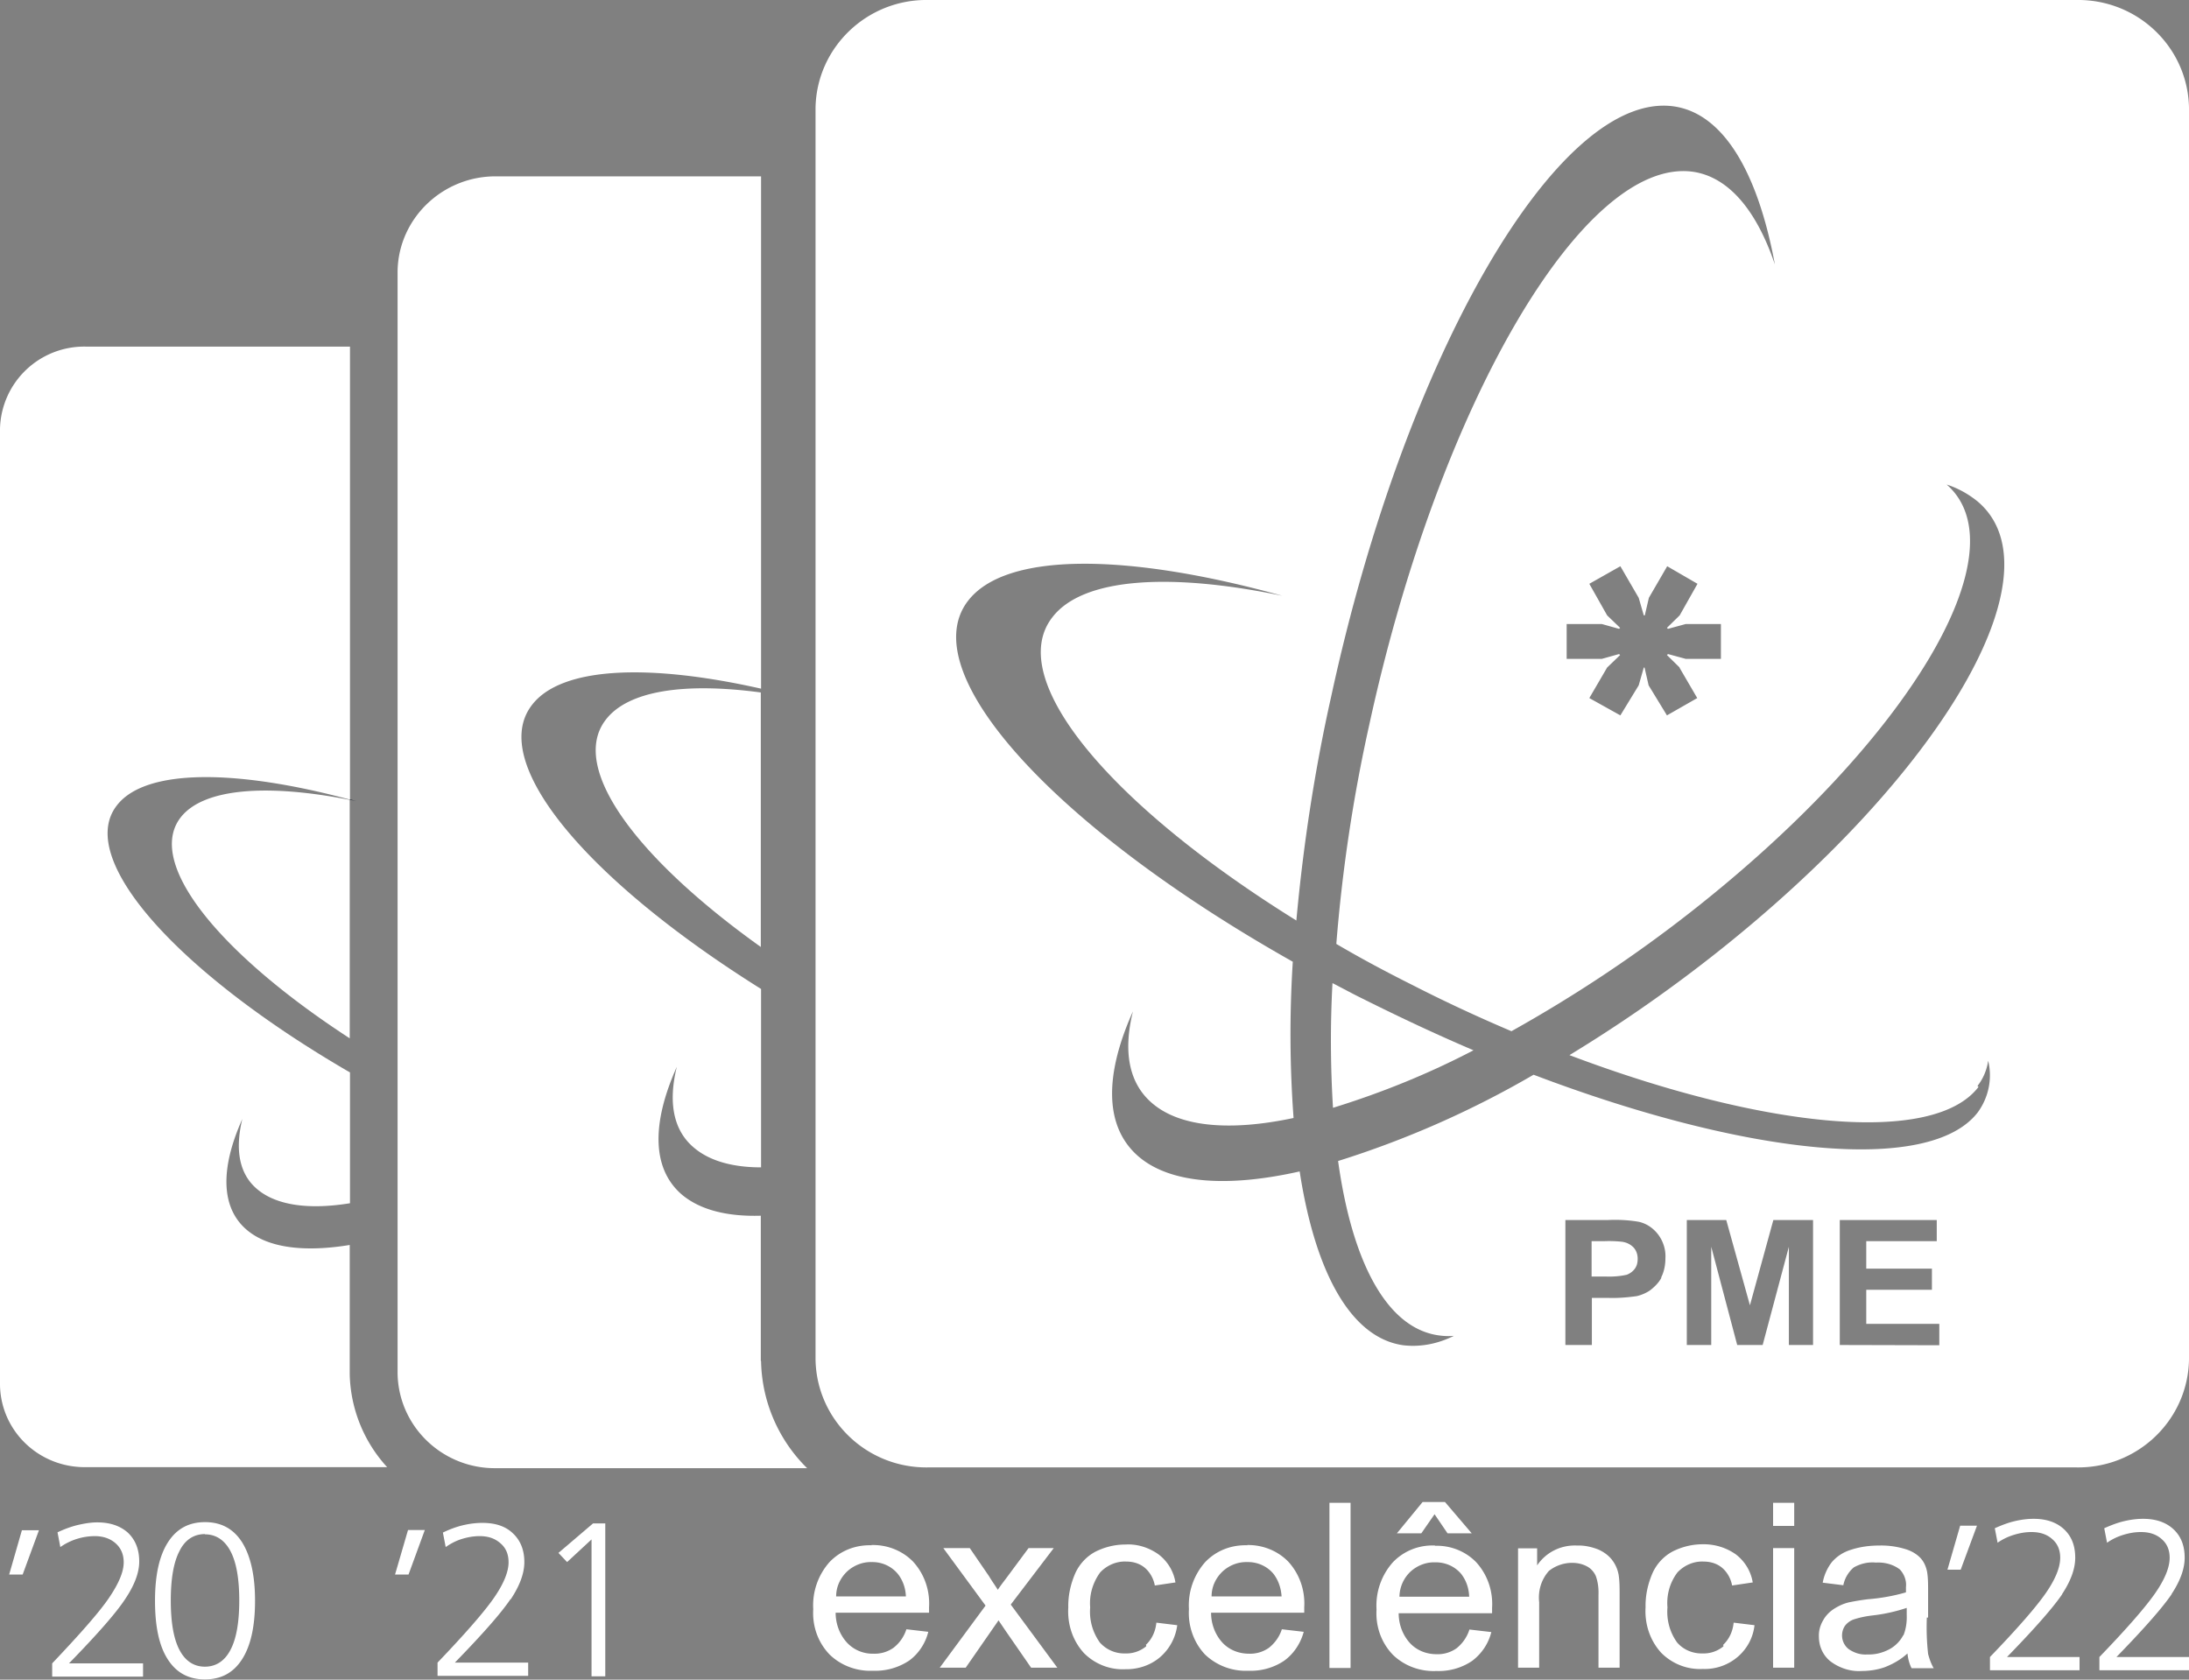 <svg xmlns="http://www.w3.org/2000/svg" viewBox="0 0 86 66"><rect x="0" y="0" width="86" height="66" fill="#808080" stroke="none"/><path d="M13.74 54.01v-5.09c-1.78.29-3.2.12-4.04-.59-1.04-.88-1.04-2.44-.18-4.36-.29 1.2-.13 2.17.6 2.77.76.63 2.03.8 3.63.54v-5.14c-6.78-3.93-10.79-8.4-9.16-10.49 1.11-1.45 4.65-1.44 9.16-.23v-17.8H3.39A3.309 3.309 0 0 0 0 16.85v37.57c.03 1.82 1.54 3.26 3.39 3.23h11.82a5.589 5.589 0 0 1-1.47-3.64Zm0-13.21v-9.37c-3.26-.64-5.76-.46-6.65.7-1.36 1.78 1.5 5.32 6.65 8.67Z" style="fill:#fff;stroke-width:0"/><path d="M14.01 31.48c-.09-.02-.18-.04-.26-.05v-.02c.08.02.17.05.26.07Z" style="fill:#0d1624;stroke-width:0"/><path d="M29.89 53.48v-5.71c-1.32.04-2.38-.23-3.09-.82-1.2-1.02-1.2-2.82-.21-5.03-.34 1.38-.15 2.5.69 3.19.61.51 1.51.76 2.62.76v-7.01c-6.85-4.29-10.74-8.91-9-11.16 1.15-1.5 4.56-1.64 9-.64V6.93H19.52c-2.11-.03-3.87 1.64-3.9 3.73v43.3c.03 2.1 1.78 3.77 3.9 3.73h12.19a6.056 6.056 0 0 1-1.81-4.21Zm-6.09-25.2c-1.44 1.86 1.15 5.4 6.09 8.93v-10c-2.98-.4-5.21-.08-6.09 1.07ZM15.52 61.87h.53l.64-1.75h-.66l-.51 1.75zM20.06 62.85c.36-.54.54-1.03.54-1.47 0-.47-.15-.85-.45-1.13-.29-.28-.69-.41-1.2-.41-.24 0-.49.03-.75.09s-.53.16-.8.29l.11.57c.2-.14.41-.25.64-.32s.46-.11.69-.11c.34 0 .61.09.83.29.21.18.31.43.31.74 0 .37-.19.84-.57 1.39s-1.12 1.4-2.22 2.55v.52h3.56v-.52h-2.88c1.1-1.13 1.83-1.96 2.19-2.5h-.01ZM21.94 61.02l.34.36.96-.89v5.38h.54v-6.01h-.48l-1.36 1.16zM56.87 60.25h.95l-1.05-1.23h-.88l-1.01 1.23h.96l.52-.75.51.75zM69.66 59.05h.83v.91h-.83zM34.24 60.72c-.63-.02-1.22.21-1.65.66a2.56 2.56 0 0 0-.64 1.85c-.04.66.18 1.3.64 1.78.45.44 1.08.67 1.71.64.5.02 1-.12 1.42-.4.37-.27.64-.68.75-1.13l-.86-.1a1.5 1.5 0 0 1-.51.73c-.23.16-.5.24-.78.23-.39.01-.76-.14-1.03-.42-.3-.32-.46-.75-.46-1.19h3.67v-.21c.04-.66-.18-1.31-.63-1.8-.42-.43-1.01-.66-1.61-.65h-.02Zm-1.39 2.01c0-.38.16-.72.43-.98.26-.24.61-.38.96-.37.39-.01.77.15 1.03.46.2.25.31.57.32.89h-2.75.01ZM41.41 60.83h-1l-.83 1.12c-.11.15-.24.31-.38.52-.08-.14-.21-.31-.34-.53l-.76-1.11h-1.04l1.66 2.26-1.8 2.44h1.02l1.29-1.86.27.4 1.01 1.46h1.03l-1.83-2.48 1.69-2.22ZM45.03 64.69c-.23.19-.52.29-.82.28-.38.01-.74-.14-1-.43-.29-.41-.42-.89-.38-1.38-.04-.49.1-.97.39-1.37.26-.28.64-.45 1.03-.43.26 0 .51.07.71.23.22.18.36.44.41.71l.81-.12c-.07-.44-.31-.83-.66-1.1-.38-.27-.84-.42-1.31-.39-.41 0-.81.1-1.17.28-.36.19-.64.5-.8.86-.18.42-.28.87-.27 1.33-.04.66.17 1.31.62 1.8.43.43 1.02.66 1.62.63.49.01.98-.15 1.35-.46.38-.32.63-.78.69-1.27l-.82-.1c-.03.33-.17.65-.42.88h.02ZM49 60.72c-.63-.02-1.22.21-1.65.66a2.56 2.56 0 0 0-.64 1.85c-.04.65.18 1.3.63 1.78.46.44 1.08.67 1.71.64.5.02 1-.12 1.41-.4.37-.27.64-.68.76-1.13l-.86-.1c-.09.29-.28.55-.51.73-.23.16-.5.24-.78.23-.39 0-.76-.14-1.03-.42-.3-.32-.46-.75-.46-1.19h3.66v-.21c.04-.66-.18-1.31-.63-1.8-.42-.43-1.01-.66-1.61-.65Zm-1.4 2.01c0-.38.16-.72.43-.98.26-.24.61-.38.96-.37.4-.01.78.15 1.04.46.2.26.3.57.32.89H47.6ZM52.23 59.05h.83v6.49h-.83zM56.38 60.73c-.63-.03-1.23.21-1.66.66a2.56 2.56 0 0 0-.64 1.85c-.04.66.18 1.3.64 1.78.45.44 1.08.67 1.71.64.5.02 1-.12 1.41-.4.37-.28.64-.68.75-1.13l-.86-.1c-.09.29-.27.55-.51.74-.23.16-.5.24-.78.23-.39 0-.76-.14-1.03-.42-.3-.32-.46-.75-.46-1.19h3.67v-.21c.04-.66-.18-1.31-.63-1.8-.42-.43-1.01-.66-1.61-.64v-.02Zm-1.4 2.01c.01-.38.16-.72.43-.98.26-.24.61-.38.96-.37.4-.01.78.15 1.04.46.2.26.3.57.31.89h-2.74ZM63.33 61.29c-.14-.18-.34-.32-.55-.41-.26-.1-.54-.16-.82-.15-.63-.03-1.22.26-1.57.78v-.67h-.75v4.69h.83v-2.57c-.05-.45.08-.89.38-1.23.26-.21.59-.32.91-.32.21 0 .4.04.59.14.15.08.28.22.35.39.08.23.11.48.1.73v2.86h.83v-2.89c0-.26 0-.52-.04-.77-.04-.21-.13-.42-.27-.59h.01ZM67.71 64.69c-.23.19-.52.29-.82.28-.38.01-.75-.14-1-.43-.29-.4-.42-.89-.38-1.38-.04-.49.09-.97.39-1.37.26-.28.64-.45 1.03-.43.26 0 .51.07.71.23.22.18.36.44.41.71l.81-.12c-.07-.44-.31-.83-.66-1.1-.38-.27-.84-.41-1.31-.4-.41 0-.81.1-1.17.28-.36.19-.64.5-.8.86-.18.42-.28.87-.27 1.33-.04.66.17 1.31.62 1.8.43.43 1.02.66 1.62.63 1.04.04 1.93-.71 2.04-1.72l-.82-.1c-.03.33-.17.65-.42.88l.02.02ZM69.66 60.83h.83v4.7h-.83zM75.75 63.56V62.5c0-.24 0-.5-.04-.74-.04-.2-.12-.39-.26-.54-.15-.16-.36-.28-.59-.35-.33-.1-.68-.15-1.03-.14-.38 0-.76.05-1.12.17-.29.09-.54.25-.74.48-.18.23-.31.52-.36.81l.81.1c.05-.27.2-.52.41-.7.27-.15.56-.22.87-.19.34-.02.68.07.94.27.17.18.27.44.24.69v.21c-.48.14-.99.23-1.49.27-.25.03-.49.07-.74.12-.22.05-.41.14-.6.26-.17.11-.33.27-.43.46-.11.19-.17.41-.16.63 0 .37.15.72.44.96.35.27.8.42 1.24.39.31 0 .63-.05.91-.15.33-.13.63-.3.89-.54.02.2.07.4.16.58h.87c-.1-.17-.17-.37-.22-.56a9.45 9.45 0 0 1-.05-1.41v-.02Zm-.98.7c-.12.23-.32.43-.55.55-.27.14-.55.21-.85.2-.27.02-.52-.06-.74-.21a.683.683 0 0 1-.15-.91c.08-.11.2-.2.33-.25.24-.08.48-.13.73-.16.46-.05.92-.15 1.37-.3v.29c.01.27-.03.55-.13.79ZM76.51 61.68h.52l.64-1.73h-.66l-.5 1.73zM81 62.66c.36-.54.53-1.02.53-1.45 0-.47-.14-.84-.44-1.12-.29-.27-.69-.41-1.19-.41-.24 0-.48.03-.74.09s-.52.16-.79.28l.11.57c.2-.14.41-.24.64-.31s.45-.11.69-.11c.34 0 .61.09.82.28.21.18.31.43.31.73 0 .37-.18.83-.56 1.38s-1.11 1.39-2.2 2.52v.52h3.52v-.52h-2.85c1.09-1.12 1.81-1.94 2.17-2.47h-.01ZM85.3 62.66c.36-.54.53-1.02.53-1.45 0-.47-.14-.84-.44-1.12-.29-.27-.69-.41-1.19-.41-.24 0-.48.03-.74.09s-.52.16-.79.28l.11.57c.2-.14.41-.24.64-.31s.45-.11.69-.11c.34 0 .61.09.82.28.21.18.31.43.31.73 0 .37-.18.83-.56 1.38s-1.11 1.39-2.2 2.52v.52H86v-.52h-2.85c1.09-1.12 1.81-1.94 2.17-2.47h-.01ZM63.76 48.8h.02c-.25-.03-.49-.04-.75-.03h-.5v1.39h.56c.28.01.55-.01.82-.07.13-.05.24-.13.32-.24s.11-.24.11-.39c0-.16-.05-.32-.16-.44a.747.747 0 0 0-.42-.22ZM52.35 38.63c-.09 1.63-.08 3.27.02 4.9 1.91-.59 3.76-1.34 5.52-2.26-1.43-.61-2.88-1.29-4.34-2.02-.41-.2-.81-.42-1.2-.62Z" style="fill:#fff;stroke-width:0"/><path d="M81.57 0h-45.1c-2.4-.04-4.39 1.86-4.43 4.24v49.18c.04 2.38 2.02 4.28 4.43 4.24h45.1c2.41.04 4.39-1.86 4.43-4.24V4.24C85.96 1.86 83.98-.04 81.57 0Zm-16.3 50.21c-.1.19-.26.35-.44.49-.16.11-.35.19-.53.23-.36.05-.72.08-1.08.07h-.68v1.85H61.5v-4.91h1.66c.41-.02.82 0 1.23.07.3.07.55.24.74.48.21.27.32.61.3.95 0 .26-.05.53-.17.76h.01Zm5.97 2.64h-.96v-3.86l-1.03 3.86h-1l-1.02-3.86v3.86h-.96v-4.91h1.55l.93 3.35.92-3.35h1.56v4.91Zm4.95.01h-.01l-3.9-.01v-4.91h3.81v.83h-2.77v1.08h2.58v.83h-2.58v1.34h2.87v.83Zm1.52-10.17-.02-.02c.23-.29.37-.64.42-.99.17.7.02 1.44-.41 2.03-1.89 2.45-9.08 1.7-17.45-1.48-2.42 1.41-5 2.55-7.68 3.39.55 3.97 1.91 6.56 3.94 6.85.2.03.4.04.61.02-.62.31-1.3.45-1.99.37-2.06-.29-3.46-2.86-4.07-6.83-2.8.63-5.05.49-6.31-.57-1.37-1.16-1.37-3.2-.24-5.72-.39 1.57-.17 2.84.78 3.63 1.11.93 3.08 1.08 5.53.56-.15-2.05-.16-4.1-.03-6.14-9.33-5.26-14.93-11.36-12.76-14.18 1.49-1.94 6.28-1.88 12.35-.2-4.44-.92-7.85-.71-9.04.85-1.88 2.43 2.28 7.37 9.59 11.91.27-2.96.72-5.91 1.37-8.81 2.91-13.45 8.95-23.82 13.46-23.18 1.95.28 3.3 2.59 3.97 6.21-.72-2.12-1.81-3.43-3.21-3.64-4.29-.61-9.99 9.13-12.73 21.75-.63 2.83-1.06 5.7-1.29 8.59.95.56 1.96 1.1 3.02 1.63 1.29.66 2.59 1.26 3.86 1.8 2.47-1.38 4.82-2.94 7.04-4.68 8.55-6.7 13.03-14.2 10.06-16.8.44.14.85.37 1.21.66 3.29 2.77-1.39 10.79-10.47 17.91a57.307 57.307 0 0 1-5.56 3.85c7.68 2.9 14.31 3.55 16.07 1.25ZM65.99 26.23h-.01l.7 1.2-1.19.68-.72-1.18-.16-.7h-.03l-.2.7-.72 1.18-1.22-.68.7-1.2.51-.49-.04-.04-.68.19h-1.38v-1.37h1.38l.68.19.04-.04-.51-.49-.7-1.24 1.22-.69.72 1.24.2.69h.04l.16-.69.72-1.24 1.19.69-.7 1.24-.5.49.04.04.7-.19h1.38v1.37h-1.38l-.7-.19-.04.04.5.49ZM.36 61.87h.53l.64-1.74H.86l-.5 1.74zM2.72 65.36h2.9v.52H2.05v-.52c1.1-1.16 1.85-2.01 2.23-2.57.38-.56.58-1.02.58-1.4 0-.3-.1-.55-.31-.74-.21-.19-.49-.29-.83-.29a2.38 2.38 0 0 0-1.35.43l-.11-.58c.28-.13.55-.23.81-.29s.51-.1.75-.1c.51 0 .91.14 1.21.41.29.28.44.65.44 1.13 0 .43-.18.92-.55 1.47-.36.55-1.09 1.38-2.19 2.51l-.02.02ZM8.05 59.81c.64 0 1.12.26 1.46.79.33.53.51 1.29.51 2.3s-.17 1.77-.51 2.3-.82.79-1.46.79-1.12-.26-1.46-.79-.5-1.29-.5-2.3.17-1.77.51-2.3.82-.79 1.46-.79h-.01Zm0 .47c-.43 0-.78.22-1 .67-.23.44-.34 1.09-.34 1.94s.11 1.5.34 1.94c.23.44.57.66 1 .66s.78-.22 1.01-.67c.23-.44.34-1.09.34-1.93s-.11-1.49-.34-1.93c-.23-.44-.57-.67-1.01-.67Z" style="fill:#fff;stroke-width:0"/></svg>